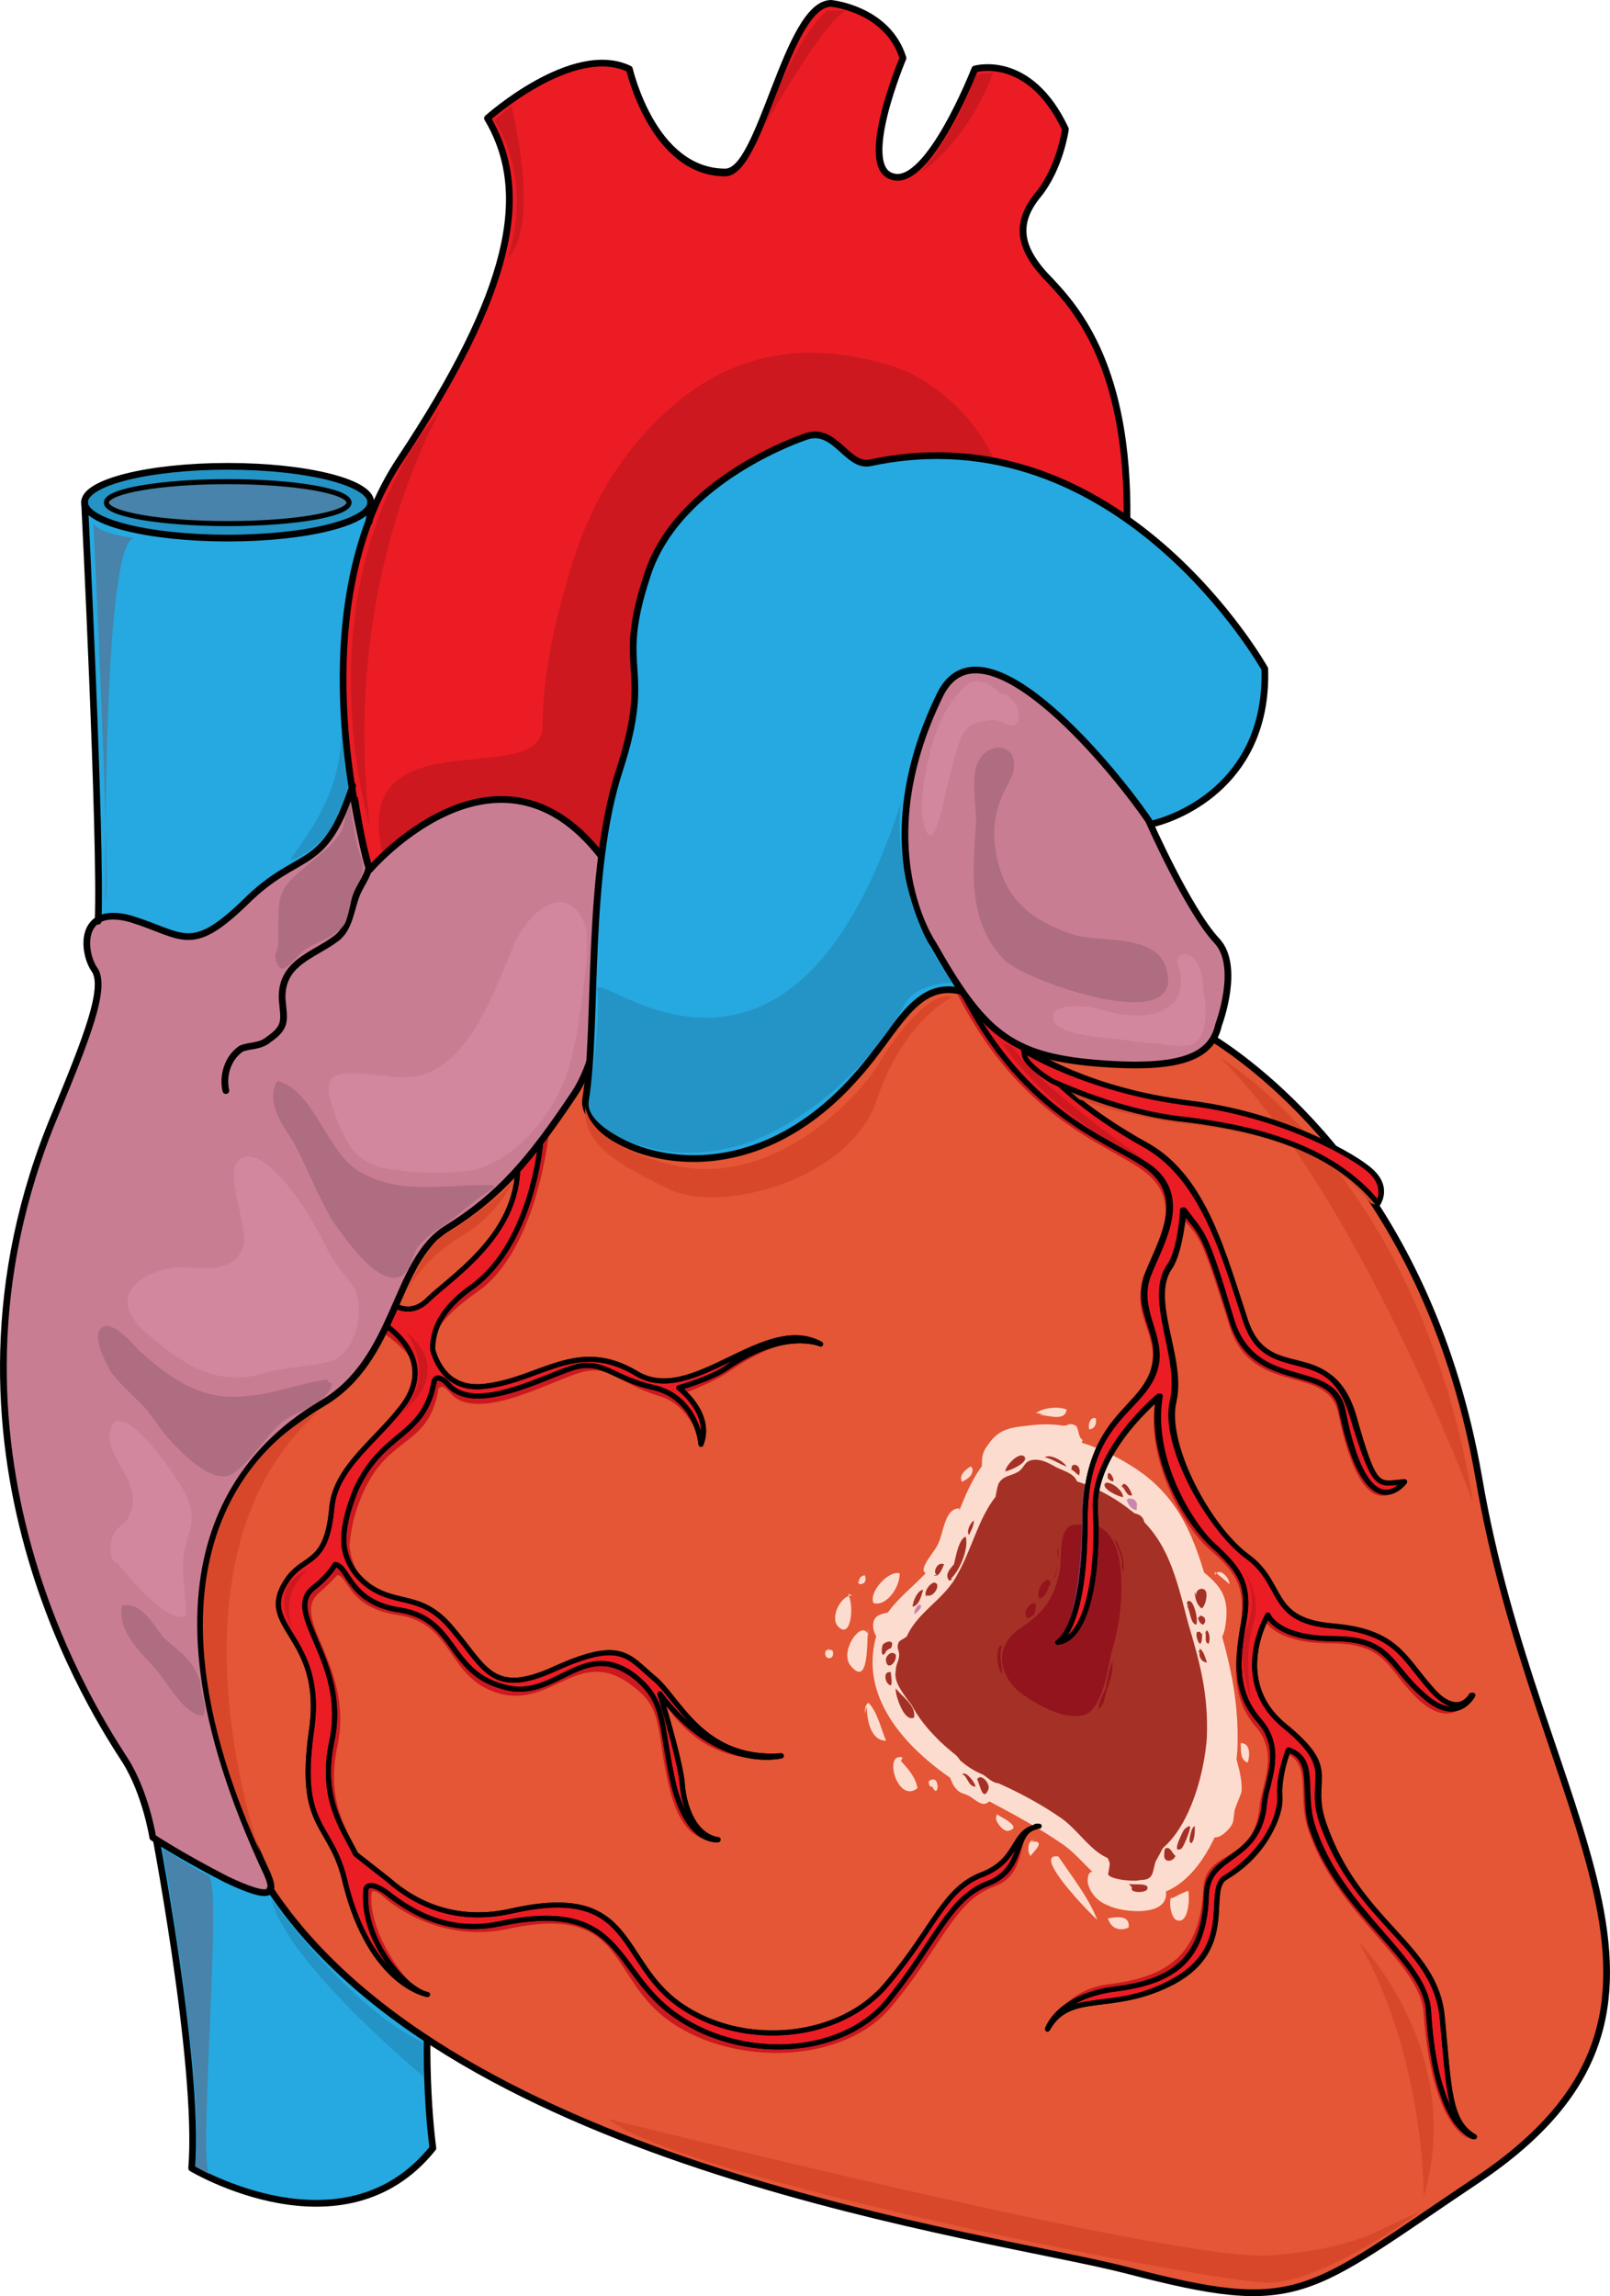 <?xml version="1.0" encoding="utf-8"?>
<!-- Generator: Adobe Illustrator 16.0.0, SVG Export Plug-In . SVG Version: 6.00 Build 0)  -->
<!DOCTYPE svg PUBLIC "-//W3C//DTD SVG 1.1//EN" "http://www.w3.org/Graphics/SVG/1.1/DTD/svg11.dtd">
<svg version="1.1" id="Layer_1" xmlns="http://www.w3.org/2000/svg" xmlns:xlink="http://www.w3.org/1999/xlink" x="0px" y="0px"
	 width="239.616px" height="341.615px" viewBox="0 0 239.616 341.615" enable-background="new 0 0 239.616 341.615"
	 xml:space="preserve">
<g>
	<path fill-rule="evenodd" clip-rule="evenodd" fill="#26A9E0" d="M12.586,74.659c0,0,2.789,54.755,1.775,63.429
		c0,0,17.75,13.012,39.051-14.366c1.774-49.063,1.774-49.063,1.774-49.063H12.586L12.586,74.659L12.586,74.659z"/>
	
		<path fill-rule="evenodd" clip-rule="evenodd" fill="#EC1C24" stroke="#000000" stroke-width="0.75" stroke-linecap="round" stroke-linejoin="round" stroke-miterlimit="10" d="
		M55.789,132.655c0,0-12.722-39.349,3.816-64.314s19.591-39.619,12.976-50.745c0,0,12.722-11.397,21.117-7.327
		c0,0,3.563,15.196,14.248,15.196c5.344,0,9.16-24.965,15.775-24.965c0,0,8.396,0.813,10.686,8.141c0,0-6.869,16.011-1.526,17.639
		s12.212-16.011,12.212-16.011s8.143-2.442,13.485,8.955c0,0-0.763,5.698-4.071,9.77c-3.562,4.07-2.799,7.869,1.781,12.754
		c4.834,4.885,13.739,15.468,10.94,45.861c0,0-35.874-24.151-57.246-6.513c-21.627,17.639-11.195,56.443-11.195,56.443
		S76.906,113.659,55.789,132.655L55.789,132.655z"/>
	<path fill-rule="evenodd" clip-rule="evenodd" fill="#CD181F" d="M148.858,71.117c-1.779-7.322-9.149-14.372-15.757-16.541
		c-11.69-3.797-22.872-2.712-32.529,5.423c-7.116,5.966-12.198,13.829-15.249,23.32c-2.541,8.135-4.574,16.812-4.574,24.676
		c0,10.033-30.242-2.44-23.38,20.608c2.541,7.863,35.325,13.016,39.899,6.779c5.591-8.135,9.402-17.084,14.485-25.761
		c3.812-6.237,8.387-11.118,14.231-15.186c4.066-2.712,8.641-3.796,12.961-5.694c4.066-2.169,8.895-4.609,10.928-9.22
		c1.271-2.982,2.033-5.966-0.508-8.135"/>
	<path fill-rule="evenodd" clip-rule="evenodd" fill="#26A9E0" d="M22.667,270.739c0,0,7.128,36.635,5.855,51.832
		c0,0,22.908,13.568,36.145-2.714c0,0-2.036-12.483-0.254-27.951C64.413,291.906,35.139,271.554,22.667,270.739L22.667,270.739z"/>
	<path fill="none" stroke="#000000" stroke-linecap="round" stroke-linejoin="round" stroke-miterlimit="8" d="M22.667,270.5
		c0,0,7.131,36.617,5.857,52.078c0,0,22.662,13.562,35.902-2.984c0,0-1.781-12.477-0.254-27.938
		C64.172,291.656,35.144,271.313,22.667,270.5L22.667,270.5z"/>
	<path fill-rule="evenodd" clip-rule="evenodd" fill="#E45635" d="M176.876,152.371c0,0,34.325,16.285,42.971,67.313
		c8.646,51.028,38.14,78.714,0,104.228c-25.935,17.371-26.443,20.628-52.378,13.571c-20.851-5.429-110.352-16.285-131.71-64.871
		c-21.612-48.585,15.256-100.155,52.124-118.884C128.312,133.1,176.876,152.371,176.876,152.371L176.876,152.371z"/>
	<path fill-rule="evenodd" clip-rule="evenodd" fill="#CD181F" d="M147.055,279.637c-5.592,1.899-7.117,7.867-13.979,16.277
		c-7.116,8.41-22.622,9.767-32.026,3.256c-9.404-6.512-5.592-18.176-23.893-14.107c-7.88,1.899-13.98-0.813-18.301-4.611
		c-5.084-3.798-5.084-3.798-5.084-3.798c-2.033-4.069-5.338-8.682-3.559-16.819c2.542-11.938-7.117-18.99-2.796-22.788
		c1.271-1.085,2.288-2.171,2.796-2.713c1.779,0.271,1.525,4.883,9.15,5.968c8.388,1.356,7.117,9.495,14.996,11.665
		c7.88,2.171,11.947-7.324,19.826-1.085c4.83,3.527,3.305,6.782,5.592,15.734c2.288,8.682,7.117,7.054,7.117,7.054
		c-3.559-0.543-5.592-4.069-5.846-7.596c-0.254-3.527-2.033-12.479-2.033-12.479c7.117,10.58,17.029,7.596,17.029,7.596
		c-11.946,0.814-14.488-7.324-18.047-10.58c-3.813-3.255-4.829-5.968-14.233-1.627c-9.405,4.068-10.93,0.542-15.759-5.154
		c-4.576-5.426-7.88-4.07-12.201-7.054c-3.05-2.171-3.559-5.154-3.813-6.782c0.254-1.628,0.254-3.798,2.033-7.867
		c3.813-8.682,9.659-6.782,11.184-15.191c0-0.271,0-0.271,0-0.271c0.509-0.543,0.764-0.543,1.779,0.542
		c3.813,4.612,14.742-1.628,19.318-2.983c4.574-1.357,5.592,1.627,11.946,3.526c4.575,1.356,6.101,7.054,6.101,7.054
		c1.779-4.612-2.288-7.597-2.288-7.597s4.321-1.628,6.608-3.255c8.643-5.969,13.218-4.069,13.218-4.069
		c-8.388-4.884-17.793,10.309-26.435,5.154c-8.389-5.154-13.727,0.813-22.113,1.899c-5.338,0.542-8.389-3.256-9.15-5.969
		c0-2.713,2.033-5.426,7.116-8.952c8.896-6.511,10.421-23.873,10.421-23.873c-3.813,3.526-3.813,3.526-3.813,3.526
		c1.525,11.665-9.15,18.447-12.963,22.245c-4.066,3.798-7.625-1.085-7.625-1.085c-0.763,5.154-0.763,5.154-0.763,5.154
		c4.067,2.713,7.88,6.511,4.575,11.395c-3.559,5.426-10.422,9.494-10.93,15.463c-0.763,8.681-3.813,7.324-6.101,10.58
		c-5.846,7.596,5.593,8.139,3.305,22.788c-2.288,14.92,2.796,13.292,5.083,22.788c3.559,15.191,11.185,15.734,11.185,15.734
		c-3.05-0.814-8.896-9.225-8.388-14.921l0,0c0-1.356,2.287,0.813,2.287,0.813c4.066,3.256,10.676,5.969,18.047,4.341
		c17.793-3.798,14.742,7.324,24.146,13.835c9.659,6.782,26.182,6.24,33.044-2.441c7.116-8.409,9.15-15.463,14.997-17.633
		c5.592-1.899,3.05-8.139,6.607-8.953C150.869,272.313,152.647,277.467,147.055,279.637L147.055,279.637z"/>
	<path fill-rule="evenodd" clip-rule="evenodd" fill="#FCDCCE" d="M170.438,219.508c-6.104-4.608-18.058-9.488-23.907-1.897
		c-3.052,3.795-4.069,8.946-6.612,13.555c-2.544,4.608-7.631,6.506-9.41,11.928c-3.562,11.657,8.393,20.604,16.785,24.941
		c3.561,1.897,7.121,3.795,10.683,6.235c3.306,2.168,5.85,6.777,9.919,7.59c10.937,2.44,15.77-13.555,16.277-21.688
		c0.254-7.59-1.271-13.283-3.307-20.332C178.577,231.707,177.051,224.658,170.438,219.508"/>
	<path fill-rule="evenodd" clip-rule="evenodd" fill="#A53126" d="M168.188,224.639c-5.078-4.069-15.234-8.139-20.059-1.899
		c-2.538,3.256-3.554,7.868-5.585,11.396c-2.031,4.069-6.348,5.697-7.87,10.038c-3.047,9.767,7.108,17.363,13.963,21.161
		c3.047,1.357,6.094,2.984,8.887,4.884c3.047,1.899,5.078,5.969,8.379,6.511c9.395,2.171,13.202-11.123,13.71-18.177
		c0.254-6.512-1.016-11.124-2.792-17.093C175.043,234.677,173.774,228.708,168.188,224.639"/>
	
		<path fill-rule="evenodd" clip-rule="evenodd" fill="#EC1C24" stroke="#000000" stroke-width="0.75" stroke-linecap="round" stroke-linejoin="round" stroke-miterlimit="10" d="
		M146.301,278.85c-5.851,2.169-7.123,7.861-14.245,16.265c-6.868,8.403-21.368,9.759-30.78,3.253s-6.613-18.162-24.929-14.096
		c-8.141,1.897-14.245-0.813-18.569-4.608c-4.834-3.795-4.834-3.795-4.834-3.795c-2.035-4.066-5.342-8.403-3.561-16.807
		c2.543-11.928-7.377-18.976-2.799-22.771c1.781-1.355,2.799-2.711,3.307-3.524c2.035,0.271,2.035,5.692,9.667,6.777
		c8.395,1.355,7.122,9.216,15.263,11.385c7.886,2.44,11.955-7.59,19.842-1.355c4.578,3.796,3.561,7.048,5.596,15.993
		c2.289,8.946,6.614,8.133,6.614,8.133c-3.562-0.542-5.088-4.879-5.343-8.403c-0.254-3.253-3.307-13.282-3.307-13.282
		c8.649,11.656,18.062,9.216,18.062,9.216c-11.956,0.813-15.263-8.674-19.079-11.656c-3.815-3.253-4.833-5.692-14.499-1.354
		c-9.412,4.337-10.43,0-15.263-5.693c-4.579-5.692-8.141-3.523-12.465-6.506c-3.053-2.168-3.815-5.15-3.815-6.776
		c0-1.627,0.255-3.796,1.78-7.591c4.07-8.945,10.176-7.59,11.701-16.264l0,0c0.255-0.543,1.018-0.543,2.035,0.542
		c3.816,4.608,14.246-1.085,18.57-2.44c4.578-1.355,5.851,1.627,12.21,2.982c6.359,1.626,6.868,8.403,6.868,8.403
		c1.781-4.608-3.307-8.403-3.307-8.403s4.833-1.355,7.122-2.982c8.649-5.963,13.991-3.523,13.991-3.523
		c-8.395-4.608-19.078,9.487-27.473,4.337c-8.649-5.15-13.991,0.813-22.131,1.897c-5.342,0.813-7.377-2.711-8.141-5.421
		c0-2.711,1.018-5.964,6.105-9.488c8.648-6.506,9.92-20.872,9.92-20.872c-3.561,0.542-3.561,0.542-3.561,0.542
		c1.78,11.656-8.903,18.433-12.974,22.228c-3.815,4.066-7.632-1.084-7.632-1.084c-0.254,4.066-0.254,4.066-0.254,4.066
		c4.324,2.711,7.886,7.048,4.324,12.469c-3.815,5.422-10.43,9.488-10.938,15.723c-0.764,8.403-3.816,7.048-6.359,10.301
		c-5.598,7.59,5.596,8.133,3.307,23.042c-2.035,14.638,3.053,13.282,5.088,22.499c3.814,15.18,12.209,16.535,12.209,16.535
		c-3.053-0.542-9.92-7.861-9.157-15.722l0,0c0.509-1.355,3.053,0.542,3.053,0.542c4.069,3.253,9.667,6.234,17.044,4.608
		c18.568-3.795,16.534,7.319,26.2,13.825c9.412,6.506,24.166,6.234,31.289-2.169c7.122-8.675,9.157-15.451,15.009-17.62
		c5.596-2.169,3.561-7.59,7.122-8.403C150.625,272.615,151.643,276.682,146.301,278.85L146.301,278.85z"/>
	<path fill-rule="evenodd" clip-rule="evenodd" fill="#93141D" d="M161.556,226.731c-1.274,0.271-2.293-0.272-3.058,1.086
		c-0.764,1.358-0.51,4.347-0.764,5.704c-0.766,4.347-2.549,6.52-5.861,8.693c-3.566,2.444-3.566,6.247-0.51,9.235
		c2.294,1.901,7.39,4.89,10.447,3.531c2.293-1.358,3.058-6.52,3.566-8.964c1.02-3.26,1.529-6.52,1.529-9.779
		c0-3.803-0.51-8.421-4.332-9.507c-0.254,0-0.254,0.271-0.254,0.814"/>
	<path fill="none" stroke="#000000" stroke-width="0.75" stroke-linecap="round" stroke-linejoin="round" stroke-miterlimit="8" d="
		M154.187,271.699c0.239,0,0.239,0,0.479,0C154.426,271.699,154.426,271.699,154.187,271.699L154.187,271.699z"/>
	<path fill="none" stroke="#000000" stroke-width="0.75" stroke-linecap="round" stroke-linejoin="round" stroke-miterlimit="8" d="
		M146.301,278.85c-5.851,2.169-7.123,7.861-14.245,16.265c-6.868,8.403-21.368,9.759-30.78,3.253s-6.613-18.162-24.929-14.096
		c-8.141,1.897-14.245-0.813-18.569-4.608c-4.834-3.795-4.834-3.795-4.834-3.795c-2.035-4.066-5.342-8.403-3.561-16.807
		c2.543-11.928-7.377-18.976-2.799-22.771c1.781-1.355,2.799-2.711,3.307-3.524c2.035,0.271,2.035,5.692,9.667,6.777
		c8.395,1.355,7.122,9.216,15.263,11.385c7.886,2.44,11.955-7.59,19.842-1.355c4.578,3.796,3.561,7.048,5.596,15.993
		c2.289,8.946,6.614,8.133,6.614,8.133c-3.562-0.542-5.088-4.879-5.343-8.403c-0.254-3.253-3.307-13.282-3.307-13.282
		c8.649,11.656,18.062,9.216,18.062,9.216c-11.956,0.813-15.263-8.674-19.079-11.656c-3.815-3.253-4.833-5.692-14.499-1.354
		c-9.412,4.337-10.43,0-15.263-5.693c-4.579-5.692-8.141-3.523-12.465-6.506c-3.053-2.168-3.815-5.15-3.815-6.776
		c0-1.627,0.255-3.796,1.78-7.591c4.07-8.945,10.176-7.59,11.701-16.264l0,0c0.255-0.543,1.018-0.543,2.035,0.542
		c3.816,4.608,14.246-1.085,18.57-2.44c4.578-1.355,5.851,1.627,12.21,2.982c6.359,1.626,6.868,8.403,6.868,8.403
		c1.781-4.608-3.307-8.403-3.307-8.403s4.833-1.355,7.122-2.982c8.649-5.963,13.991-3.523,13.991-3.523
		c-8.395-4.608-19.078,9.487-27.473,4.337c-8.649-5.15-13.991,0.813-22.131,1.897c-5.342,0.813-7.377-2.711-8.141-5.421
		c0-2.711,1.018-5.964,6.105-9.488c8.648-6.506,9.92-20.872,9.92-20.872c-3.561,0.542-3.561,0.542-3.561,0.542
		c1.78,11.656-8.903,18.433-12.974,22.228c-3.815,4.066-7.632-1.084-7.632-1.084c-0.254,4.066-0.254,4.066-0.254,4.066
		c4.324,2.711,7.886,7.048,4.324,12.469c-3.815,5.422-10.43,9.488-10.938,15.723c-0.764,8.403-3.816,7.048-6.359,10.301
		c-5.598,7.59,5.596,8.133,3.307,23.042c-2.035,14.638,3.053,13.282,5.088,22.499c3.814,15.18,12.209,16.535,12.209,16.535
		c-3.053-0.542-9.92-7.861-9.157-15.722l0,0c0.509-1.355,3.053,0.542,3.053,0.542c4.069,3.253,9.667,6.234,17.044,4.608
		c18.568-3.795,16.534,7.319,26.2,13.825c9.412,6.506,24.166,6.234,31.289-2.169c7.122-8.675,9.157-15.451,15.009-17.62
		c5.596-2.169,3.561-7.59,7.122-8.403C150.625,272.615,151.643,276.682,146.301,278.85L146.301,278.85z"/>
	<path fill-rule="evenodd" clip-rule="evenodd" fill="#CD181F" d="M162.81,221.159c1.78-7.052,9.153-13.02,9.153-13.02
		c-1.525,8.95,4.068,18.715,7.883,22.241c3.813,3.255,5.593,5.425,4.83,11.12c-1.018,5.696-1.525,10.85,2.034,15.188
		c3.813,4.069,1.017,8.951,0.763,11.935c-0.763,8.95-8.137,6.238-8.391,12.477c-0.508,9.765-5.34,13.02-13.984,14.104
		c-6.864,0.813-8.645,6.238-8.645,6.238c3.306-6.238,8.391-2.17,17.544-7.053c9.407-4.882,4.831-12.477,7.882-14.375
		c5.848-3.797,9.408-12.748,8.391-15.46s0.763-3.797,0.763-3.797c4.322,1.356,2.034,6.238,3.56,11.12
		c4.068,13.02,16.781,19.8,17.289,27.666c1.271,17.358,6.865,18.715,6.865,18.715c-3.813-2.17-3.813-7.053-4.83-17.631
		c-1.018-10.849-12.205-14.104-17.545-28.75c-2.542-7.052,2.543-7.865-5.848-14.375c-8.136-6.781-2.542-16.816-2.542-16.816
		s1.271,3.797,9.916,3.797c8.645,0,8.39,3.798,13.222,8.408c5.085,4.611,7.373,0,7.373,0s-2.288,3.797-6.356-1.085
		c-3.813-4.882-4.831-8.679-14.493-9.493c-9.661-0.813-7.119-6.238-12.458-10.035c-5.594-4.068-12.713-16.816-11.188-23.326
		c1.525-6.238-3.813-14.917-0.509-20.07c1.78-2.441,2.034-8.137,2.034-8.137c3.052,3.525,3.052,2.44,7.374,16.273
		c3.305,11.12,14.746,5.695,16.271,13.29c3.814,18.444,9.408,10.578,9.408,10.578c-4.068,0.271-4.322,1.628-7.882-10.036
		c-3.56-11.391-12.713-3.797-15.765-13.832c-3.305-10.035-6.355-21.156-14.746-25.768c-18.815-10.577-21.867-21.155-21.867-21.155
		c-6.609-3.798-6.609-3.798-6.609-3.798c10.17,21.428,24.662,24.14,29.493,28.751c4.831,4.61,0.763,10.578-1.017,15.46
		c-1.78,4.883,2.033,7.865,1.271,12.477c-1.018,6.238-7.883,6.238-9.916,17.901"/>
	<path fill-rule="evenodd" clip-rule="evenodd" fill="#7B3761" d="M161.542,220.699c-0.515,1.631-0.515,3.533-0.515,5.979
		c-0.515,16.031-3.601,17.662-3.601,17.662c4.629-0.544,5.4-10.598,4.887-19.293c0-1.358,0.257-2.717,0.514-4.076"/>
	
		<path fill-rule="evenodd" clip-rule="evenodd" fill="#EC1C24" stroke="#000000" stroke-width="0.75" stroke-linecap="round" stroke-linejoin="round" stroke-miterlimit="10" d="
		M142.426,145.819c9.918,21.442,24.668,24.156,29.246,28.499c4.832,4.614,0.763,10.857-1.018,15.471
		c-1.78,4.886,2.034,8.414,1.271,12.757c-1.018,7.328-10.427,7.6-10.427,23.613c0,16.286-4.069,18.186-4.069,18.186
		c4.578-0.543,6.104-10.856,5.596-19.813c-0.509-8.686,9.409-16.828,9.409-16.828c-1.526,8.957,4.069,18.456,7.884,21.984
		c3.814,3.529,5.849,5.7,4.831,11.4c-1.017,5.699-1.525,10.585,2.289,14.928s1.017,9.229,0.763,12.214
		c-0.763,8.957-8.393,7.328-8.646,13.571c-0.254,9.771-5.086,13.027-13.479,14.113c-8.646,1.086-10.172,5.972-10.172,5.972
		c3.307-5.972,9.664-2.171,18.564-7.058c9.664-5.156,4.832-13.57,7.883-15.471c6.358-4.071,8.139-9.499,8.139-11.399
		c-0.254-4.071,1.271-7.6,1.271-7.6c4.068,1.357,2.034,6.243,3.306,11.128c4.069,13.028,17.038,19.814,17.547,27.686
		c1.018,17.37,6.612,18.728,6.612,18.728c-3.561-2.171-3.561-7.057-4.578-17.914c-1.017-10.585-12.461-13.842-17.801-28.499
		c-2.543-7.057,2.543-7.871-5.595-14.656c-8.392-6.785-2.543-16.557-2.543-16.557s1.271,3.528,9.663,3.528
		c8.646,0,8.393,4.071,13.479,8.414c5.086,4.614,7.121,0,7.121,0s-2.035,3.8-6.104-1.086c-4.069-4.614-5.086-8.414-14.75-9.228
		c-9.409-0.814-6.866-6.243-12.461-10.314s-12.715-16.557-11.189-23.07c1.525-6.515-3.814-15.199-0.509-20.086
		c1.78-2.442,2.034-8.413,2.034-8.413c3.053,3.8,3.053,2.714,7.375,16.556c3.307,10.857,15.004,5.7,16.275,13.3
		c3.814,18.186,9.41,10.586,9.41,10.586c-4.069,0.271-4.324,1.628-7.884-10.043c-3.561-11.671-12.461-4.071-15.767-13.843
		c-3.307-10.042-6.357-21.17-14.75-26.056c-18.564-10.313-21.87-21.171-21.87-21.171L142.426,145.819L142.426,145.819
		L142.426,145.819z"/>
	<path fill="none" stroke="#000000" stroke-width="0.75" stroke-linecap="round" stroke-linejoin="round" stroke-miterlimit="8" d="
		M142.426,145.819c10.171,21.442,24.664,24.156,29.494,28.499c4.831,4.614,0.764,10.857-1.017,15.471
		c-1.78,4.886,1.78,8.414,1.271,12.757c-1.018,7.328-10.679,7.6-10.679,23.613c0,16.286-4.068,18.186-4.068,18.186
		c4.576-0.543,6.102-10.856,5.594-19.542c-0.509-8.957,9.662-17.1,9.662-17.1c-1.526,8.957,4.067,18.456,7.627,21.984
		c3.814,3.529,5.848,5.7,4.831,11.4c-1.017,5.699-1.525,10.585,2.288,14.928c3.814,4.343,1.018,9.229,0.764,12.214
		c-0.764,8.957-8.391,7.328-8.646,13.571c-0.254,9.771-4.831,13.027-13.476,14.113s-10.17,5.972-10.17,5.972
		c3.305-5.972,9.662-2.171,18.814-7.058c9.408-5.156,4.577-13.57,7.628-15.471c6.103-3.528,8.391-9.499,8.136-12.484
		c-0.254-2.715,1.271-6.515,1.271-6.515c4.322,1.357,2.034,6.243,3.561,11.128c4.067,13.028,16.78,19.814,17.289,27.686
		c1.018,17.37,6.865,18.728,6.865,18.728c-3.814-2.171-3.814-7.057-4.831-17.643c-1.017-10.856-12.459-14.113-17.544-28.771
		c-2.543-7.057,2.543-7.871-5.848-14.656s-2.543-16.557-2.543-16.557s1.271,3.528,9.916,3.528c8.391,0,8.137,4.071,13.222,8.414
		c5.085,4.614,7.373,0,7.373,0s-2.288,3.8-6.356-1.086c-4.068-4.614-5.085-8.414-14.492-9.228
		c-9.662-0.814-7.119-6.243-12.713-10.314s-12.459-16.557-10.934-23.07c1.525-6.515-4.068-15.199-0.508-20.086
		c1.525-2.442,2.033-8.413,2.033-8.413c2.797,3.8,3.052,2.714,7.119,16.556c3.561,10.857,15.002,5.7,16.527,13.3
		c3.56,18.186,9.153,10.586,9.153,10.586c-4.068,0.271-4.322,1.628-7.628-10.043c-3.56-11.399-12.713-4.071-16.018-13.843
		c-3.306-10.042-6.103-21.17-14.493-26.056c-18.815-10.313-22.12-21.171-22.12-21.171L142.426,145.819L142.426,145.819
		L142.426,145.819z"/>
	<path fill-rule="evenodd" clip-rule="evenodd" fill="#C97D93" d="M55.032,129.383c0,0,18.819-21.963,34.332-2.169
		c1.78,2.44,2.543,26.303-4.068,35.793c-6.358,9.491-10.936,14.914-18.819,19.795s-7.374,19.523-18.564,26.031
		c-10.935,6.508-29.753,23.862-8.138,69.959c1.271,2.983,0.764,4.067-6.104,0.813c-6.866-3.525-10.936-6.236-10.936-6.236
		s-0.508-5.694-4.068-11.389c-3.814-5.966-31.279-46.64-10.426-96.262c4.576-11.117,7.629-18.71,5.848-21.422
		c-1.779-2.44-2.543-9.762,5.342-7.592c7.883,2.439,8.9,5.423,17.038-2.441c8.138-8.135,11.698-4.066,16.021-17.354
		C52.489,116.91,54.015,127.214,55.032,129.383L55.032,129.383z"/>
	<path fill-rule="evenodd" clip-rule="evenodd" fill="#2394C5" d="M12.586,74.6c0-3.016,9.537-5.46,21.301-5.46
		s21.3,2.444,21.3,5.46s-9.536,5.46-21.3,5.46S12.586,77.615,12.586,74.6L12.586,74.6z"/>
	<path fill-rule="evenodd" clip-rule="evenodd" fill="#4783AA" d="M15.827,74.779c0-1.723,8.086-3.12,18.061-3.12
		s18.06,1.397,18.06,3.12s-8.085,3.12-18.06,3.12S15.827,76.502,15.827,74.779L15.827,74.779z"/>
	
		<line fill="none" stroke="#000000" stroke-linecap="round" stroke-linejoin="round" stroke-miterlimit="8" x1="54.947" y1="77.659" x2="55.187" y2="74.659"/>
	<path fill="none" stroke="#000000" stroke-linecap="round" stroke-linejoin="round" stroke-miterlimit="8" d="M12.586,74.659
		c0,0,2.521,50.463,2.017,62.4"/>
	<path fill="none" stroke="#000000" stroke-linecap="round" stroke-linejoin="round" stroke-miterlimit="8" d="M12.586,74.72
		c0-2.949,9.537-5.341,21.301-5.341s21.3,2.392,21.3,5.341s-9.536,5.34-21.3,5.34S12.586,77.669,12.586,74.72L12.586,74.72z"/>
	<path fill="none" stroke="#000000" stroke-width="0.75" stroke-linecap="round" stroke-linejoin="round" stroke-miterlimit="8" d="
		M15.827,74.779c0-1.723,8.086-3.12,18.061-3.12s18.06,1.397,18.06,3.12s-8.085,3.12-18.06,3.12S15.827,76.502,15.827,74.779
		L15.827,74.779z"/>
	<path fill="none" stroke="#000000" stroke-linecap="round" stroke-linejoin="round" stroke-miterlimit="8" d="M54.989,129.379
		c-2.799-10.039-9.162-40.427,4.581-61.048c16.542-24.962,19.597-39.613,12.979-50.738c0,0,12.725-11.396,21.123-7.325
		c0,0,3.563,15.465,14.252,15.465c5.346,0,9.162-25.232,15.779-25.232c0,0,8.398,0.813,10.689,8.14c0,0-6.871,16.279-1.527,17.636
		c5.345,1.628,12.217-16.008,12.217-16.008s8.144-2.442,13.488,8.953c0,0-0.764,5.698-4.072,9.768
		c-3.563,4.342-2.8,8.141,1.781,12.753c4.072,4.341,11.707,13.023,11.453,35.544"/>
	<path fill="none" stroke="#000000" stroke-linecap="round" stroke-linejoin="round" stroke-miterlimit="8" d="M55.032,129.383
		c0,0,18.819-21.963,34.332-2.169c1.78,2.44,2.543,26.303-4.068,35.793c-6.358,9.491-10.936,14.914-18.819,19.795
		s-7.374,19.523-18.564,26.031c-10.935,6.508-29.753,23.862-8.138,69.959c1.271,2.983,0.764,4.067-6.104,0.813
		c-6.866-3.525-10.936-6.236-10.936-6.236s-1.017-6.508-4.068-11.389c-3.814-5.966-31.279-46.64-10.426-96.262
		c4.576-11.117,7.629-18.71,5.848-21.422c-1.779-2.44-2.543-9.762,5.342-7.592c7.883,2.439,8.9,5.423,17.038-2.441
		c8.138-8.135,11.698-4.066,16.021-17.354C52.489,116.91,54.015,127.214,55.032,129.383L55.032,129.383z"/>
	<path fill="none" stroke="#000000" stroke-linecap="round" stroke-linejoin="round" stroke-miterlimit="8" d="M180.627,154.579
		c8.905,5.699,32.313,24.424,39.436,65.13c8.65,51.018,38.164,78.697,0,104.478c-25.951,17.368-26.459,20.353-52.41,13.568
		c-19.846-5.155-99.988-15.196-127.466-56.717"/>
	<path fill-rule="evenodd" clip-rule="evenodd" fill="#26A9E0" d="M119.665,65.05c0,0-18.79,6.241-23.36,20.622
		c-4.825,14.653,1.016,13.025-4.063,28.764c-5.078,15.467-3.301,38.261-5.078,49.115c-1.016,6.24,21.584,17.908,40.374-3.528
		c6.095-6.783,8.634-14.382,15.743-12.481c0,0-17.521-19.538-1.523-43.417c8.38-12.21,28.186,18.995,28.186,18.995
		s19.045-3.527,18.283-23.607c0,0-21.584-38.532-58.656-30.663C126.013,69.663,124.236,63.15,119.665,65.05L119.665,65.05z"/>
	<path fill="none" stroke="#000000" stroke-linecap="round" stroke-linejoin="round" stroke-miterlimit="8" d="M171.477,122.576
		c4.572-1.086,17.27-6.513,16.762-23.064c0,0-21.586-38.532-58.664-30.663c-3.557,0.814-5.334-5.698-9.905-3.799
		c0,0-18.793,6.241-23.364,20.622c-4.825,14.653,1.016,13.025-4.063,28.764c-5.079,15.467-3.302,38.261-5.079,49.115
		c-1.016,6.24,21.587,17.908,40.38-3.528c6.095-6.783,8.635-14.382,15.745-12.481"/>
	<path fill-rule="evenodd" clip-rule="evenodd" fill="#C97D93" d="M181.363,152.471c-1.017,4.616-5.338,6.789-18.302,5.702
		c-12.709-1.086-16.775-4.616-24.146-17.65c0,0-10.168-14.393,1.017-37.203c6.101-12.22,24.655,9.505,31.01,18.737
		c0,0,5.847,13.306,10.167,17.922C184.667,143.781,181.363,152.471,181.363,152.471L181.363,152.471z"/>
	<path fill="none" stroke="#000000" stroke-linecap="round" stroke-linejoin="round" stroke-miterlimit="8" d="M181.363,152.471
		c-1.017,4.616-5.338,6.789-18.302,5.702c-12.709-1.086-16.775-4.616-24.146-17.65c0,0-10.168-14.393,1.017-37.203
		c6.101-12.22,24.655,9.505,31.01,18.737c0,0,5.847,13.306,10.167,17.922C184.667,143.781,181.363,152.471,181.363,152.471
		L181.363,152.471z"/>
	<path fill="none" stroke="#000000" stroke-linecap="round" stroke-linejoin="round" stroke-miterlimit="8" d="M54.947,128.899
		c-0.254,1.627-1.523,2.983-2.031,4.61c-0.763,2.17-1.017,4.883-3.048,6.238c-3.301,2.441-8.127,3.526-7.873,8.95
		c0.254,2.983,0.763,4.068-2.031,5.967c-1.27,1.085-2.793,0.813-4.063,1.356c-2.032,1.355-2.794,4.068-2.286,6.238"/>
	<path fill-rule="evenodd" clip-rule="evenodd" fill="#CD181F" d="M45.827,233.539c0,0-6.359,2.174-2.035,9.24
		C43.792,242.779,40.993,237.888,45.827,233.539L45.827,233.539z"/>
	<path fill-rule="evenodd" clip-rule="evenodd" fill="#CD181F" d="M60.377,198.02c0,0,4.844,6.272-0.511,12
		C59.867,210.02,68.027,204.564,60.377,198.02L60.377,198.02z"/>
	<path fill-rule="evenodd" clip-rule="evenodd" fill="#CD181F" d="M149.147,155.18c0,0,6.615,10.529,21.12,17.279
		c0,0-15.776-10.8-19.593-16.739L149.147,155.18L149.147,155.18L149.147,155.18z"/>
	<path fill-rule="evenodd" clip-rule="evenodd" fill="#CD181F" d="M184.723,233.299c0,0,2.795,3.256,1.017,8.408
		c-2.032,5.154,0.509,11.393,0.509,11.393s-1.271-6.51,0.254-11.393C188.027,236.825,184.723,233.299,184.723,233.299
		L184.723,233.299z"/>
	<path fill-rule="evenodd" clip-rule="evenodd" fill="#AF6D81" d="M150.869,112.616c-1.529-2.437-4.333-1.354-5.353,0.812
		c-1.02,2.438-0.255,6.498-0.255,8.935c-0.51,7.581-1.274,14.891,4.333,20.575c3.059,2.979,27.272,11.642,23.959,1.084
		c-1.529-5.145-9.686-3.791-13.509-4.874c-5.862-1.895-10.45-4.873-11.725-11.912c-0.765-3.52-0.255-6.769,1.274-9.746
		c1.02-2.166,2.039-3.249,0.765-5.686"/>
	<path fill-rule="evenodd" clip-rule="evenodd" fill="#D3879E" d="M175.292,143.525c0.763,1.906,0.763,4.629-1.017,5.991
		c-2.288,1.905-5.084,1.634-7.626,1.361c-1.525-0.272-3.051-0.817-4.576-1.089c-1.016,0-5.083-0.545-5.338,1.361
		c-0.508,2.995,8.643,3.268,10.422,3.54c1.525,0.272,3.305,0.544,5.084,0.544c1.525,0.272,3.305,0.545,4.83,0.272
		c2.796-0.816,2.542-5.718,2.033-8.169c0-1.634-0.508-4.357-2.033-5.174C176.054,141.619,175.038,142.164,175.292,143.525
		L175.292,143.525"/>
	<path fill-rule="evenodd" clip-rule="evenodd" fill="#D3879E" d="M149.079,103.347c-0.768-0.813-1.791-1.626-3.069-1.896
		c-1.534-0.271-2.046,0.271-3.069,1.354c-2.301,2.438-3.324,5.148-4.348,8.399c-0.767,3.251-2.045,8.398-1.022,11.649
		c1.278,4.605,2.813-3.251,3.069-4.605c0.512-1.896,1.022-4.064,1.534-5.961c0.511-1.625,1.022-3.521,2.302-4.334
		c0.768-0.542,2.557-0.813,3.58-0.813c0.768,0,1.79,0.813,2.557,0.813c1.535-0.271,1.023-2.438,0.512-3.252
		c-0.767-1.084-1.278-1.354-2.301-1.625"/>
	<path fill-rule="evenodd" clip-rule="evenodd" fill="#AF6D81" d="M73.547,176.332c-6.61-0.272-13.729,1.633-19.83-1.905
		c-5.084-2.722-6.863-12.247-12.457-13.607c-2.033,3.538,1.525,7.348,2.797,9.797c1.779,3.538,3.305,7.349,5.339,10.886
		c1.779,2.449,6.609,9.797,10.169,8.437c1.525-0.816,1.779-2.993,2.542-4.354c1.017-1.088,2.034-2.177,3.56-2.993
		c2.796-1.905,4.83-4.082,7.626-5.715"/>
	<path fill-rule="evenodd" clip-rule="evenodd" fill="#AF6D81" d="M48.664,205.252c-4.069,0.542-7.886,2.168-11.955,2.439
		c-6.613,0.813-11.192-2.439-16.024-6.775c-1.018-1.084-3.816-4.337-5.342-3.523c-2.035,1.084,0.508,5.42,1.018,6.504
		c1.525,2.168,3.561,3.795,5.342,5.691c1.525,1.896,2.797,4.065,4.578,5.691c2.035,2.168,5.85,5.42,8.14,4.064
		c2.289-1.084,5.596-6.232,7.631-7.859c2.289-1.625,6.868-2.709,7.376-5.69C48.918,205.794,48.918,205.522,48.664,205.252"/>
	<path fill-rule="evenodd" clip-rule="evenodd" fill="#AF6D81" d="M29.813,250.324c-1.015-3.541-3.297-4.631-5.579-6.81
		c-1.521-1.907-3.043-5.175-6.087-4.631c-0.76,4.086,3.297,7.354,5.326,9.806c1.521,1.907,4.311,6.81,6.847,6.537
		C30.827,253.593,29.813,251.959,29.813,250.324"/>
	<path fill-rule="evenodd" clip-rule="evenodd" fill="#AF6D81" d="M52.194,119.42c0,1.888,0.512,3.775,0.769,5.394
		c0.256,1.618,1.024,2.966,1.024,4.315c0,1.348-1.024,2.696-1.537,4.045c-0.256,1.078-0.512,2.697-1.024,4.045
		c-1.28,2.428-4.61,2.697-6.66,4.585c-1.024,0.81-2.817,3.775-3.586,1.349c-0.513-0.809,0-1.618,0.257-2.697
		c0-1.078,0-2.157,0-3.236c0-2.696,0-4.584,2.049-6.473c1.28-1.348,2.817-2.427,4.354-3.775c1.28-1.078,2.306-2.157,3.073-3.506
		C51.425,122.116,51.425,120.768,52.194,119.42"/>
	<path fill-rule="evenodd" clip-rule="evenodd" fill="#D3879E" d="M87.333,138.339c0.254,4.062-0.51,8.664-1.019,12.454
		c-0.509,3.52-1.273,7.852-2.801,11.102c-2.292,5.144-7.384,10.83-12.985,12.184c-3.819,0.541-7.639,0.541-11.458,0
		c-5.347-0.542-7.129-2.708-9.166-8.123c-1.272-3.52-2.037-6.227,2.037-6.227c4.073-0.271,7.638,1.354,11.458,0
		c7.129-2.708,10.439-12.996,13.239-19.494c3.31-6.77,9.421-8.936,10.948-0.542"/>
	<path fill-rule="evenodd" clip-rule="evenodd" fill="#D3879E" d="M19.884,196.675c5.599,4.872,10.943,9.745,18.578,7.85
		c3.309-1.083,6.872-1.083,10.435-1.895c3.309-0.812,5.09-5.685,4.326-9.474c-0.254-1.895-1.781-2.978-2.799-4.602
		c-1.527-1.895-2.291-4.061-3.563-6.226c-1.272-2.437-7.38-11.909-10.943-10.015c-3.054,1.624,1.272,10.285,0.255,13.263
		c-1.527,4.061-6.108,2.978-9.416,2.978c-4.836,0.271-10.689,3.519-6.108,8.662"/>
	<path fill-rule="evenodd" clip-rule="evenodd" fill="#D3879E" d="M17.108,232.136c1.793,2.165,7.428,9.204,10.502,8.392
		c0.256-2.978-0.769-6.227-0.256-9.203c0.512-3.249,1.793-4.603,0.768-7.851c-0.768-2.707-10.758-17.054-11.782-10.287
		c-0.513,4.061,5.379,7.58,2.817,12.452c-0.512,1.354-2.049,1.354-2.562,3.52c-0.256,1.354-0.256,2.707,0.769,3.519"/>
	<path fill-rule="evenodd" clip-rule="evenodd" fill="#D9472B" d="M211.307,329.063c0,0-14.232,10.556-22.619,10.556
		c-8.133,0-88.189-15.698-98.102-24.359c0,0,84.886,21.382,98.355,20.3C202.667,334.477,205.208,331.499,211.307,329.063
		L211.307,329.063z"/>
	<path fill-rule="evenodd" clip-rule="evenodd" fill="#D9472B" d="M181.547,157.34c0,0,29.787,17.343,37.68,66.119
		C219.227,223.459,202.168,177.663,181.547,157.34L181.547,157.34z"/>
	<path fill-rule="evenodd" clip-rule="evenodd" fill="#D9472B" d="M87.135,164.602c0,0,0,5.961,13.959,8.941
		c14.215,2.71,26.145-9.754,29.444-14.902c3.046-5.148,8.122-11.381,11.169-10.297c0,0-7.107,3.251-11.169,15.174
		c-3.808,11.923-23.353,17.342-31.22,13.277C91.45,173.002,86.627,170.021,87.135,164.602L87.135,164.602z"/>
	<path fill-rule="evenodd" clip-rule="evenodd" fill="#D9472B" d="M202.187,288.859c0,0,16.08,16.303,9.699,38.04
		C211.886,326.899,212.141,306.249,202.187,288.859L202.187,288.859z"/>
	<path fill-rule="evenodd" clip-rule="evenodd" fill="#D9472B" d="M47.387,210.02c0,0-32.041,13.833-8.646,65.64
		C38.741,275.659,22.975,231.719,47.387,210.02L47.387,210.02z"/>
	<path fill-rule="evenodd" clip-rule="evenodd" fill="#D9472B" d="M59.867,193.579c0,0,3.288-7.585,5.312-9.21
		c2.276-1.355,9.611-6.231,11.129-8.67c0,0-1.771,4.877-8.347,8.67C61.637,188.432,59.867,193.579,59.867,193.579L59.867,193.579z"
		/>
	<path fill-rule="evenodd" clip-rule="evenodd" fill="#CD181F" d="M55.081,123.14c0,0-11.174-36.354,10.666-62.4
		C65.747,60.739,50.51,85.971,55.081,123.14L55.081,123.14z"/>
	<path fill-rule="evenodd" clip-rule="evenodd" fill="#CD181F" d="M73.547,17.914c0,0,5.928,7.883,2.062,20.386
		c0,0,4.897-3.262,0.516-22.561L73.547,17.914L73.547,17.914L73.547,17.914z"/>
	<path fill-rule="evenodd" clip-rule="evenodd" fill="#CD181F" d="M123.182,1.579c0,0-4.336,2.724-9.436,17.16
		c0,0,8.926-15.798,12.24-17.16H123.182L123.182,1.579L123.182,1.579z"/>
	<path fill-rule="evenodd" clip-rule="evenodd" fill="#CD181F" d="M145.288,11.09c0,0-3.302,9.469-8.381,14.609
		c0,0,6.604-3.787,10.92-14.88L145.288,11.09L145.288,11.09L145.288,11.09z"/>
	<path fill-rule="evenodd" clip-rule="evenodd" fill="#2394C5" d="M141.708,146.208c0,0-5.334,0-7.111,3.247
		c-1.523,3.247-9.65,15.152-22.602,20.294c-12.697,4.87-24.888-1.624-24.38-5.683c0.508-2.977,1.778-12.718,1.271-16.776
		c-0.763-4.059,28.441,24.353,45.203-27.87C134.088,119.42,132.057,132.949,141.708,146.208L141.708,146.208z"/>
	<path fill-rule="evenodd" clip-rule="evenodd" fill="#2394C5" d="M50.69,106.819c0,0,0.503,7.644,1.006,9.555
		c0.251,1.365-1.006,3.55-1.76,5.46c-0.504,1.911-3.771,5.188-6.286,6.006C41.387,128.659,51.947,119.924,50.69,106.819
		L50.69,106.819z"/>
	<path fill-rule="evenodd" clip-rule="evenodd" fill="#4783AA" d="M13.907,77.899c0,0,2.551,52.333,1.785,56.399
		c0,0-0.51-54.23,4.335-54.23C20.027,80.068,14.926,79.526,13.907,77.899L13.907,77.899z"/>
	<path fill-rule="evenodd" clip-rule="evenodd" fill="#4783AA" d="M29.047,322.332c0,0,2.029-6.52-4.82-47.272
		c0,0,4.82,2.988,6.85,4.075c2.03,1.087-1.521,41.024,0,44.285C31.077,323.42,29.555,322.604,29.047,322.332L29.047,322.332z"/>
	<path fill-rule="evenodd" clip-rule="evenodd" fill="#2394C5" d="M40.426,282.619c0,0,11.213,15.786,22.426,21.229
		c0.255,5.172,0.255,5.172,0.255,5.172S42.72,292.146,40.426,282.619L40.426,282.619z"/>
	<path fill-rule="evenodd" clip-rule="evenodd" fill="#FCDCCE" d="M129.214,242.244c-0.253,1.354,0.253,8.936-2.526,5.686
		c-2.021-2.166,1.769-7.311,2.526-4.603"/>
	<path fill-rule="evenodd" clip-rule="evenodd" fill="#FCDCCE" d="M126.939,237.407c-1.735-0.268-3.472,3.212-2.231,4.551
		c1.983,2.142,2.479-3.212,1.487-4.818"/>
	<path fill-rule="evenodd" clip-rule="evenodd" fill="#FCDCCE" d="M130.006,238.508c1.82,0.552,3.9-2.209,3.9-4.416
		C132.346,233.539,129.227,236.852,130.006,238.508"/>
	<path fill-rule="evenodd" clip-rule="evenodd" fill="#FCDCCE" d="M129.006,253.877c0,1.88,0.521,5.103,2.86,5.103
		c-0.78-1.88-1.3-4.298-2.6-5.64c-0.521,0.268-0.521,0.805-0.521,1.611"/>
	<path fill-rule="evenodd" clip-rule="evenodd" fill="#FCDCCE" d="M139.426,233.546c0.769-2.685,3.841-5.905,3.328-9.126
		c-2.304,0-2.304,4.025-3.328,5.637c-0.512,1.073-3.84,4.563-0.512,4.025"/>
	<path fill-rule="evenodd" clip-rule="evenodd" fill="#FCDCCE" d="M145.684,220.699c1.031-1.877-0.258-3.755,1.289-5.633
		c1.547-2.414,3.35-2.683,5.928-2.951c2.061-0.268,3.607-0.268,5.411,0c0.773,0,0.773-0.536,1.804,0
		c0.516,0.537,0.258,1.61,1.031,2.146c-1.547,3.487-5.928,2.146-9.02,2.414c-1.289,0.269-2.577,0.537-3.607,1.609
		c-1.031,0.805-1.031,1.878-2.578,1.878"/>
	<path fill-rule="evenodd" clip-rule="evenodd" fill="#FCDCCE" d="M177.347,232.459c3.333,2.713,5.64,4.068,5.127,8.679
		c-0.513,4.882-2.563,2.712-3.333-0.813c-0.256-2.17-1.538-4.339-1.538-6.237"/>
	<path fill-rule="evenodd" clip-rule="evenodd" fill="#FCDCCE" d="M183.242,257.42c0,2.97,1.785,6.209,1.53,9.18
		c-0.255,0.81-0.766,1.89-1.02,2.699c-0.256,1.621,0,1.891-1.021,2.971c-2.295,2.43-3.825,0.54-3.315-2.7
		c0.766-3.24,2.041-6.479,2.806-9.72"/>
	<path fill-rule="evenodd" clip-rule="evenodd" fill="#FCDCCE" d="M164.387,279.668c3.275,0,6.048,1.632,9.072,1.359
		c1.008,4.352-6.553,3.536-8.568,2.448c-1.512-0.544-2.772-1.904-3.024-3.536c0-2.72,1.765-0.816,3.528-0.816"/>
	<path fill-rule="evenodd" clip-rule="evenodd" fill="#FCDCCE" d="M157.504,276.197c2.018,2.962,4.541,6.191,5.803,9.422
		C162.045,284.543,153.467,275.659,157.504,276.197"/>
	<path fill-rule="evenodd" clip-rule="evenodd" fill="#FCDCCE" d="M144.311,264.755c1.26,0.554,2.771,1.659,3.275,2.766
		c-1.008,1.659-2.016,0.553-3.275-0.276c-1.008-0.554-1.26-0.277-2.016-1.106c-1.008-1.106-0.756-2.489-2.269-3.318"/>
	<path fill-rule="evenodd" clip-rule="evenodd" fill="#FCDCCE" d="M134.09,262.004c0.982,1.076,2.211,2.421,2.457,4.035
		c-2.949,2.42-5.16-5.38-2.212-4.572"/>
	<path fill-rule="evenodd" clip-rule="evenodd" fill="#FCDCCE" d="M133.067,239.779c-1.551,0.272-3.359,0.272-3.102,2.455
		c0.775,3.545,2.326-0.546,2.844-1.91"/>
	<path fill-rule="evenodd" clip-rule="evenodd" fill="#FCDCCE" d="M127.667,235.172c0,0.264,0.265,0.527,0.265,0.527
		c0.792,0,1.056-0.527,0.792-1.32c-0.528,0-1.057,0.528-0.792,1.057"/>
	<path fill-rule="evenodd" clip-rule="evenodd" fill="#FCDCCE" d="M123.407,245.299c0,0-0.255,0.258-0.51,0.258
		c-0.51,1.543,1.529,1.543,1.02,0c-0.254,0-0.254-0.258-0.51,0"/>
	<path fill-rule="evenodd" clip-rule="evenodd" fill="#FCDCCE" d="M138.741,265.819c1.029,2.16,1.286-2.16-0.514-0.81
		c0,0.27,0,0.539,0.257,0.81"/>
	<path fill-rule="evenodd" clip-rule="evenodd" fill="#FCDCCE" d="M162.107,212.659c0.72,0,1.2-0.822,0.96-1.646
		C162.347,210.739,161.867,211.837,162.107,212.659"/>
	<path fill-rule="evenodd" clip-rule="evenodd" fill="#FCDCCE" d="M154.694,210.513c1.267,0,3.8,1.066,4.053-0.8
		c-1.267-0.533-3.547-0.267-4.56,0.533c0.507,0,1.013,0.267,1.521,0"/>
	<path fill-rule="evenodd" clip-rule="evenodd" fill="#FCDCCE" d="M144.694,218.18c0.253,1.267-0.507,1.773-1.521,2.279
		c-0.507-1.013,0.507-1.773,1.267-2.279c0.254,0,0,0.253,0.254,0.253"/>
	<path fill-rule="evenodd" clip-rule="evenodd" fill="#FCDCCE" d="M184.667,259.602c0,1.047,0,2.355,1.041,2.617
		c0.26-0.785,0.52-2.879-1.041-2.879c0,0.262,0,0.523,0,0.785"/>
	<path fill-rule="evenodd" clip-rule="evenodd" fill="#FCDCCE" d="M180.827,233.852c0.54,0.527,1.62,1.32,2.16,1.848
		c0-1.056-1.62-2.64-2.16-1.32"/>
	<path fill-rule="evenodd" clip-rule="evenodd" fill="#FCDCCE" d="M174.506,282.386c0.521-0.271,1.561-0.815,2.341-1.087
		c0.26,1.358,0,5.16-1.82,4.346c-0.78-0.543-1.04-2.444-0.78-3.259"/>
	<path fill-rule="evenodd" clip-rule="evenodd" fill="#FCDCCE" d="M164.867,285.433c1.292-0.267,3.36-0.533,3.102,1.333
		c-1.034,0.533-2.326,0.268-2.843-0.8"/>
	<path fill-rule="evenodd" clip-rule="evenodd" fill="#FCDCCE" d="M153.907,273.739c-1.04,0-1.04,1.867-0.52,2.4
		c0.26-0.533,2.6-2.4,0-2.134"/>
	<path fill-rule="evenodd" clip-rule="evenodd" fill="#FCDCCE" d="M148.333,269.899c0.253,0.276,4.054,1.932,1.773,2.483
		c-0.76,0.276-2.28-1.655-1.773-2.207"/>
	<path fill-rule="evenodd" clip-rule="evenodd" fill="#A53126" d="M137.911,237.326c1.047,0.533,2.356-1.867,1.047-1.867
		c-0.785,0.268-1.57,1.601-1.047,2.134"/>
	<path fill-rule="evenodd" clip-rule="evenodd" fill="#A53126" d="M136.098,242.06c-0.252,0.271-0.505,0.813-0.758,1.085
		c-0.505,0.543-1.263,0.814-1.516,1.085c-0.506,0.814,0,1.356,0,1.899c0,1.085-0.506,1.356-0.506,2.441
		c-0.252,1.357,0.506,2.442,1.012,3.256c0.758,1.086,1.768,2.713,3.031,2.713c0.505-1.085-0.758-1.898-1.011-2.984
		c-0.505-1.085-0.505-2.441-0.758-3.798"/>
	<path fill-rule="evenodd" clip-rule="evenodd" fill="#A53126" d="M148.067,224.06c0-1.089,0.257-2.451,0.514-3.268
		c0.771-1.362,1.797-1.089,3.082-1.906c0.77-0.545,0.77-1.361,1.797-1.634c1.284-0.272,2.312,0.272,3.339,0.816
		c1.284,0.817,3.595,1.09,3.595,2.996c0.514,2.995-4.365,2.178-6.42,1.906"/>
	<path fill-rule="evenodd" clip-rule="evenodd" fill="#A53126" d="M141.485,234.912c1.246-1.094,2.742-4.377,2.244-6.293
		c-0.998,0.273-1.496,3.01-1.745,4.104c-0.249,0.273-0.997,1.095-0.997,1.642s0.25,1.094,0.748,0.547"/>
	<path fill-rule="evenodd" clip-rule="evenodd" fill="#A53126" d="M133.307,251.18c1,1.357,3,2.443,2.75,4.345
		c-1.5,0.815-2.75-3.259-2.75-4.073"/>
	<path fill-rule="evenodd" clip-rule="evenodd" fill="#A53126" d="M133.147,245.835c0.76,1.07-1.014,2.944-1.267,1.338
		c-0.253-0.803,1.013-1.874,1.521-0.803"/>
	<path fill-rule="evenodd" clip-rule="evenodd" fill="#A53126" d="M163.907,275.602c0.757,0.273,1.01,0.821,1.262,1.642
		c0,0.274-0.252,1.642-0.252,1.642c0.504,0.821,4.037,1.095,4.793,0.821c2.02,0,1.767-1.095,2.271-2.736
		c0.757-1.368,1.262-2.188,1.766-3.83"/>
	<path fill-rule="evenodd" clip-rule="evenodd" fill="#A53126" d="M176.307,271.979c-0.26,0.56-2.08,3.92-0.521,3.08
		c0.261,0,1.561-3.08,1.3-3.36c-0.26,0-0.779,0.28-1.039,0.84"/>
	<path fill-rule="evenodd" clip-rule="evenodd" fill="#A53126" d="M139.667,258.979c1.27,0.547,2.54,1.915,3.302,3.01
		c1.016,0.82,1.778,1.368,3.048,1.915c0.762,0.273,1.27,1.095,2.285,1.368c0.508,0,2.285,0.547,1.777-0.273"/>
	<path fill-rule="evenodd" clip-rule="evenodd" fill="#A53126" d="M143.027,263.953c0.96,0,0.96,1.866,2.16,1.866
		c0-0.533-1.44-2.399-1.92-1.866"/>
	<path fill-rule="evenodd" clip-rule="evenodd" fill="#A53126" d="M176.627,238.957c0.479,0.273,0.479,2.742,1.439,2.742
		c0.24-0.822-0.24-2.742-0.72-3.291c-0.48-0.549-0.96,0-0.48,0.549"/>
	<path fill-rule="evenodd" clip-rule="evenodd" fill="#A53126" d="M177.827,236.869c0,0.811,0.256,1.891,1.021,2.43
		c0.51-0.27,1.02-2.159,0.51-2.699s-1.53,0-1.274,0.81"/>
	<path fill-rule="evenodd" clip-rule="evenodd" fill="#A53126" d="M178.307,240.644c0,0.264,0.264,1.056,0.792,1.056
		c0.528-0.527,0.264-1.32-0.528-1.32C178.571,240.379,178.571,240.644,178.307,240.644"/>
	<path fill-rule="evenodd" clip-rule="evenodd" fill="#A53126" d="M178.367,242.794c-0.54-0.255-0.27,1.53,0.271,1.785
		c0.27-0.255,0.27-1.02,0.27-1.53c-0.27,0-0.27-0.255-0.27-0.255"/>
	<path fill-rule="evenodd" clip-rule="evenodd" fill="#A53126" d="M164.397,220.83c-0.25,0.818,2.25,1.909,2.75,1.909
		c0-1.363-3-3-2.75-1.636"/>
	<path fill-rule="evenodd" clip-rule="evenodd" fill="#A53126" d="M159.227,218.625c0.549,0,0.822,0.583,1.371,0.875
		c0.549-1.749-1.371-2.041-1.097-0.875"/>
	<path fill-rule="evenodd" clip-rule="evenodd" fill="#A53126" d="M164.88,219.979C166.907,221.659,164.627,217.459,164.88,219.979"
		/>
	<path fill-rule="evenodd" clip-rule="evenodd" fill="#A53126" d="M170.252,227.06c0.254-1.098-0.511-1.92-1.785-1.92"/>
	<path fill-rule="evenodd" clip-rule="evenodd" fill="#CB86AD" d="M167.627,223.014c0.257,0.823,0.771,1.646,1.543,1.646
		c0-0.822,0.256-1.097-0.516-1.646c-0.514,0-1.027-0.274-0.771,0.274"/>
	<path fill-rule="evenodd" clip-rule="evenodd" fill="#CB86AD" d="M136.838,238.699c-0.514,0.288-0.771,0.864-0.771,1.44
		c0.258,0,1.8-1.44,0.514-1.44"/>
	<path fill-rule="evenodd" clip-rule="evenodd" fill="#A53126" d="M138.963,234.332c0.771,0.527,1.286-1.057,1.543-1.584
		c-1.027-0.528-1.799,1.319-1.027,1.584"/>
	<path fill-rule="evenodd" clip-rule="evenodd" fill="#A53126" d="M145.426,264.732c0.271,0.268,0.811,3.487,1.621,1.609
		C147.586,265.537,145.967,263.659,145.426,264.732"/>
	<path fill-rule="evenodd" clip-rule="evenodd" fill="#A53126" d="M179.387,242.794c0.24,0.511-0.24,1.53,0.479,1.785
		c0.24-0.51,0.24-1.53-0.239-2.04c-0.24,0.255-0.24,0.51-0.24,0.766"/>
	<path fill-rule="evenodd" clip-rule="evenodd" fill="#A53126" d="M178.307,245.81c0,0,0.264-0.255,0.264-0.511
		c0.528,0.256,0.792,1.275,1.057,2.041c-0.793,0-1.32-1.021-1.057-1.53"/>
	<path fill-rule="evenodd" clip-rule="evenodd" fill="#A53126" d="M177.586,271.699c-0.239,0.561-0.959,2.521-0.239,2.521
		c0.479-0.561,0.479-1.681,0.479-2.521c-0.24,0-0.24,0.28-0.479,0.561"/>
	<path fill-rule="evenodd" clip-rule="evenodd" fill="#A53126" d="M173.267,276.379c0-0.56,0-1.399,0.239-1.399
		c0.721-0.28,0.961,0.84,1.44,1.12c-0.239,0.84-1.68,1.12-1.68,0"/>
	<path fill-rule="evenodd" clip-rule="evenodd" fill="#A53126" d="M167.987,280.26c0.498,0.279,3.24-0.28,2.742,0.84
		c-0.25,0.56-2.742,0.56-2.244-0.28"/>
	<path fill-rule="evenodd" clip-rule="evenodd" fill="#A53126" d="M166.907,221.104c0.52,0.272,0.78,1.636,1.561,1.363
		c0-0.545-1.301-2.728-1.561-1.091"/>
	<path fill-rule="evenodd" clip-rule="evenodd" fill="#A53126" d="M155.267,216.809c0.994,0,2.485,1.097,3.479,1.371
		c-0.497-0.823-2.485-1.92-3.23-1.371"/>
	<path fill-rule="evenodd" clip-rule="evenodd" fill="#A53126" d="M149.627,218.899c0.514,0,3.6-1.363,2.828-2.182
		S149.627,218.081,149.627,218.899"/>
	<path fill-rule="evenodd" clip-rule="evenodd" fill="#A53126" d="M144.227,228.379c0.24-0.539,0.72-1.35,0.72-2.159
		C144.467,226.489,143.747,227.84,144.227,228.379"/>
	<path fill-rule="evenodd" clip-rule="evenodd" fill="#A53126" d="M135.827,239.06c1.04-0.28,1.301-1.681,1.561-2.521
		C136.607,236.539,135.827,238.219,135.827,239.06"/>
	<path fill-rule="evenodd" clip-rule="evenodd" fill="#A53126" d="M132.586,248.779c0,0.552,0.48,2.76-0.479,1.656
		c-0.479-0.553-0.479-1.656,0.24-1.656"/>
	<path fill-rule="evenodd" clip-rule="evenodd" fill="#A53126" d="M131.867,245.791c-0.239,0,0.479-0.552,0.72-0.552
		c0.721-1.38-0.72-1.104-1.199-0.552c-0.24,0.552-0.24,1.932,0.24,1.38"/>
	<path fill-rule="evenodd" clip-rule="evenodd" fill="#93141D" d="M156.204,235.678c-0.253,0.818-0.505,1.909-1.513,2.182
		c-0.504-0.818,0.252-2.455,1.008-2.728c0.252-0.272,1.009,0.272,0.505,0.818"/>
	<path fill-rule="evenodd" clip-rule="evenodd" fill="#93141D" d="M154.187,238.34c0,0.827,0,1.932-0.78,2.207
		c-0.779,0.553-0.779-0.275-0.779-0.828c0.26-0.552,0.779-1.379,1.56-1.104"/>
	<path fill-rule="evenodd" clip-rule="evenodd" fill="#93141D" d="M165.586,247.131c-0.506,1.084-0.76,2.711-1.013,4.066
		c-0.253,0.542-1.267,2.439-1.014,2.982c0.761-0.543,0.761-1.355,1.014-2.169s0.507-1.627,0.76-2.44s0.253-1.897,0.253-2.711
		C165.586,246.859,165.586,246.859,165.586,247.131"/>
	<path fill-rule="evenodd" clip-rule="evenodd" fill="#93141D" d="M165.827,228.979c0.26,0.82,0.78,1.64,1.04,2.733
		c0.261,0.82,0,1.64,0.261,2.187c0.26-1.093,0-2.46-0.521-3.554C166.347,229.526,166.347,229.526,165.827,228.979"/>
	<path fill-rule="evenodd" clip-rule="evenodd" fill="#93141D" d="M156.947,234.591c0.479-1.073,0.72-2.95,0.479-4.292
		c-0.239,0.805,0.24,1.609,0,2.414c0,0.805-0.239,1.609-0.479,2.146"/>
	<path fill-rule="evenodd" clip-rule="evenodd" fill="#93141D" d="M149.147,244.857c-0.54,1.387,0,2.774,0,4.162
		C148.336,248.465,148.067,244.579,149.147,244.857"/>
	<path fill-rule="evenodd" clip-rule="evenodd" fill="#D9472B" d="M155.027,158.659c3.554,1.63,10.663,4.617,20.563,5.703
		c13.455,1.63,23.609,7.604,26.148,9.506c3.809,2.987,3.301,5.431,3.301,5.431c-1.016-0.271-1.016-0.271-1.016-0.271
		c-6.854-8.418-17.771-10.862-28.688-11.949c-5.839-0.814-11.17-2.172-14.725-3.53"/>
	
		<path fill-rule="evenodd" clip-rule="evenodd" fill="#EC1C24" stroke="#000000" stroke-width="0.75" stroke-linecap="round" stroke-linejoin="round" stroke-miterlimit="10" d="
		M152.311,156.26c0,0,9.434,5.971,24.729,7.871c13.257,1.629,23.454,7.328,26.258,9.5c3.569,2.715,1.785,5.429,1.785,5.429l0,0
		c-6.629-8.143-17.59-11.129-28.553-12.485c-8.412-0.814-16.825-4.344-19.885-5.7c0,0-5.098-2.985-4.078-4.614"/>
	<path fill="none" stroke="#000000" stroke-width="0.75" stroke-linecap="round" stroke-linejoin="round" stroke-miterlimit="8" d="
		M153.227,156.26c0,0,0,0.271,0.254,0.271c0,0,8.387,5.699,23.637,7.6c13.215,1.629,23.381,7.328,26.177,9.5
		c3.813,2.715,1.779,5.429,1.779,5.429l0,0c-6.608-8.143-17.536-11.129-28.465-12.485c-8.388-0.814-16.521-4.072-19.315-5.429"/>
</g>
</svg>
